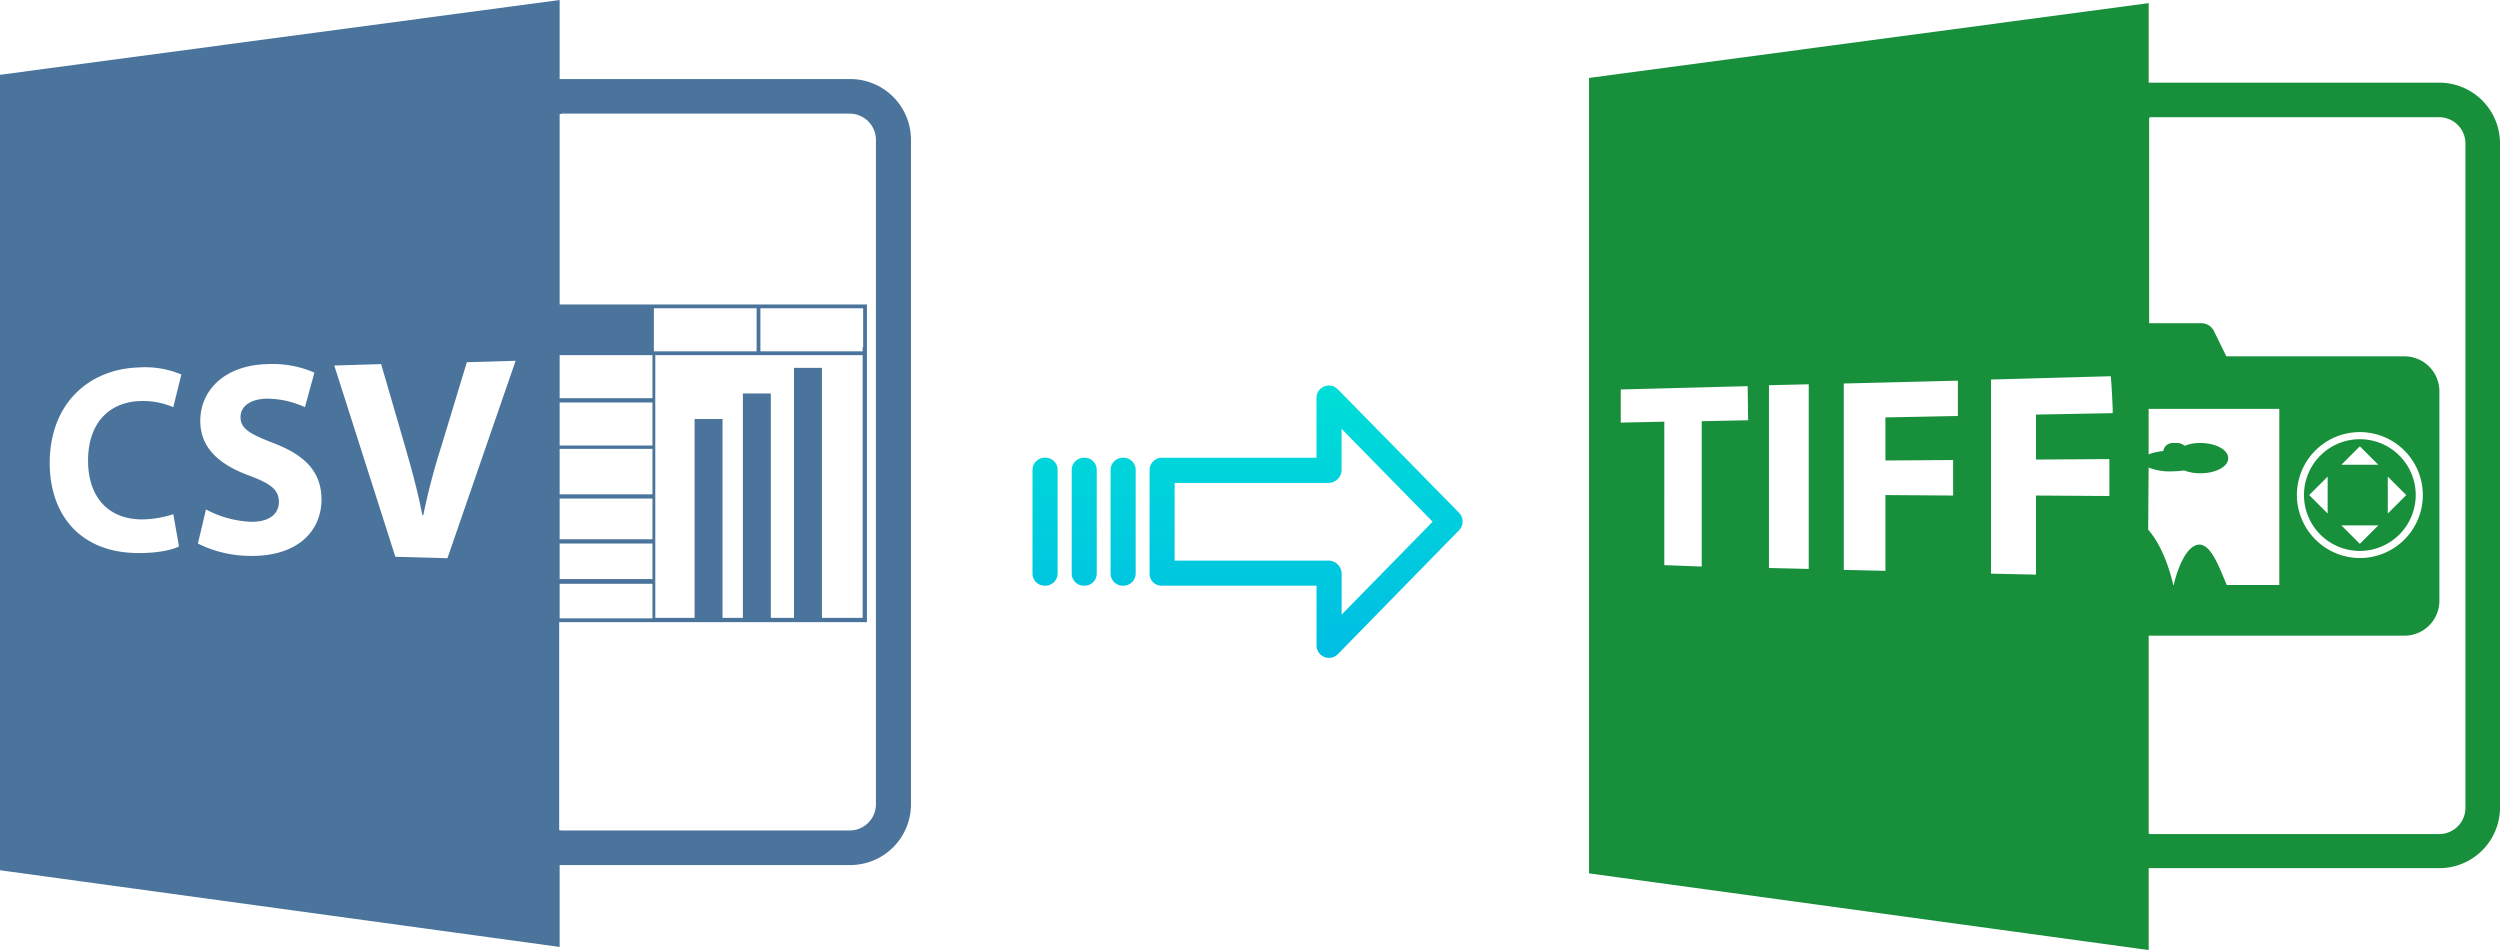 <svg xmlns="http://www.w3.org/2000/svg" xmlns:xlink="http://www.w3.org/1999/xlink" viewBox="0 0 528.01 200.66"><defs><style>.cls-1{fill:#4a749b;}.cls-2{fill:#188f3b;}.cls-3{fill:url(#linear-gradient);}.cls-4{fill:url(#linear-gradient-2);}.cls-5{fill:url(#linear-gradient-3);}.cls-6{fill:url(#linear-gradient-4);}</style><linearGradient id="linear-gradient" x1="275.85" y1="136.65" x2="275.85" y2="17.44" gradientTransform="matrix(1, 0, 0, -1, 0, 188)" gradientUnits="userSpaceOnUse"><stop offset="0" stop-color="#00efd1"/><stop offset="1" stop-color="#00acea"/></linearGradient><linearGradient id="linear-gradient-2" x1="237.2" y1="136.65" x2="237.2" y2="17.44" xlink:href="#linear-gradient"/><linearGradient id="linear-gradient-3" x1="228.95" y1="136.65" x2="228.95" y2="17.44" xlink:href="#linear-gradient"/><linearGradient id="linear-gradient-4" x1="220.71" y1="136.65" x2="220.71" y2="17.44" xlink:href="#linear-gradient"/></defs><title>csv to tiff</title><g id="Layer_2" data-name="Layer 2"><g id="Layer_18" data-name="Layer 18"><path class="cls-1" d="M118.2,182.7h61.4a12.82,12.82,0,0,0,12.8-12.8V29.5a12.82,12.82,0,0,0-12.8-12.8H118.2V0L0,15.8v168L118.2,200Zm0-59.4h19.6v7.3H118.2Zm0-1v-7.5h19.6v7.5Zm0-8.4v-8.6h19.6v8.6Zm0-9.5V94.8h19.6v9.6Zm0-10.3V85h19.6v9.1Zm0-10V75h19.6v9.1Zm.7-60.1h60.6a5.55,5.55,0,0,1,5.5,5.5V169.9a5.55,5.55,0,0,1-5.5,5.5H118.9a2.2,2.2,0,0,1-.8-.1V131.4h65V73.3h0v-9H118.2V24.1C118.4,24.1,118.7,24,118.9,24Zm63.3,51v55.5h-8.6V77.7h-5.9v52.8h-4.9V83.1h-5.9v47.4h-4.3v-42h-5.9v42h-8.3V75h43.8Zm-21.6-.8V65.1h21.7v8.2h-.1v.9Zm-.8,0H138.1V65.1h21.7v9.1Zm-130,35.5a22,22,0,0,0,6.8-1.1l1.2,6.8c-1.5.8-4.9,1.5-9.2,1.4-12-.3-18.1-8.4-18.1-19,0-12.6,8.3-19.9,18.9-20.2a19.71,19.71,0,0,1,8.9,1.5L36.6,86a16.13,16.13,0,0,0-6.8-1.3c-6.3.1-11.2,4.2-11.2,12.6C18.6,104.8,22.7,109.6,29.8,109.7Zm22.6,7.7a24.83,24.83,0,0,1-10.6-2.6l1.7-7.2a22.25,22.25,0,0,0,9.4,2.6c3.9.1,6-1.6,6-4.2s-1.8-3.9-6.4-5.6c-6.2-2.3-10.2-5.8-10.2-11.5,0-6.6,5.3-11.8,14.2-12a22.15,22.15,0,0,1,9.9,1.8l-2,7.3a19.36,19.36,0,0,0-8.1-1.8c-3.7.1-5.5,1.8-5.5,3.9,0,2.5,2.1,3.6,7,5.5,6.8,2.6,10.1,6.2,10.1,11.9C67.9,112.1,62.9,117.7,52.4,117.4Zm42.1.5-11-.3L70.6,77.2l9.9-.3,5,17.2c1.4,4.9,2.7,9.5,3.7,14.7h.2a140.26,140.26,0,0,1,3.8-14.5l5.4-17.8,10.3-.3Z"/></g><g id="Layer_7" data-name="Layer 7"><path class="cls-2" d="M453.81,183.36h61.4a12.82,12.82,0,0,0,12.8-12.8V30.26a12.82,12.82,0,0,0-12.8-12.8h-61.4V.66l-118.2,15.8v168l118.2,16.2Zm0-84.6a12.05,12.05,0,0,0,4.7.8,24.58,24.58,0,0,0,2.8-.2,9.34,9.34,0,0,0,3.4.6c3.3,0,5.9-1.4,5.9-3.2s-2.7-3.2-5.9-3.2a8.45,8.45,0,0,0-3.3.6,2.53,2.53,0,0,0-1.5-.6H459a2,2,0,0,0-2.1,1.7,11.86,11.86,0,0,0-3.1.7v-9.6h27.6v37.2h-11.1c-1.5-3.5-3.4-9.1-6.2-8.5-3.1.7-4.8,7.5-5,8.5H459c-.2-.9-1.7-7.6-5.3-11.7l.1-13.1Zm.8-74h60.6a5.55,5.55,0,0,1,5.5,5.5v140.4a5.55,5.55,0,0,1-5.5,5.5h-60.6a2.2,2.2,0,0,1-.8-.1v-41.8h54a7.38,7.38,0,0,0,7.4-7.4V82.66a7.38,7.38,0,0,0-7.4-7.4h-37.6l-2.7-5.5a3,3,0,0,0-2.6-1.5h-11V24.86A1.48,1.48,0,0,1,454.61,24.76Zm30.5,79.8a13.3,13.3,0,1,1,13.3,13.3A13.36,13.36,0,0,1,485.11,104.56Zm-115.9-15.8-9.8.2v30.7l-7.9-.3V89.06l-9.2.2v-7l26.8-.7.1,7.2Zm12.8,31.4-8.4-.2V81.36l8.4-.2Zm31.5-32.3-15.3.3v9.1l14.3-.1v7.5l-14.3-.1v16l-8.8-.2V81l24.1-.6v7.5Zm32,16.9-15.5-.1v16.7l-9.5-.2v-41l25.3-.7c.2,2.3.3,4.6.4,6.8h0v1l-16.2.3v9.5l15.5-.1v7.8Z"/><path class="cls-2" d="M510.21,104.56a11.8,11.8,0,1,0-11.8,11.8A11.82,11.82,0,0,0,510.21,104.56Zm-5.9-3.9,3.9,3.9-3.9,3.9v-7.8Zm-5.9-6.4,3.9,3.9h-7.8Zm-6.8,14.2-3.9-3.9,3.9-3.9Zm10.7,2.5-3.9,3.9-3.9-3.9Z"/></g><g id="Layer_3" data-name="Layer 3"><path class="cls-3" d="M282.55,82.22a2.62,2.62,0,0,0-4.5,1.86V96.67h-32.6a2.6,2.6,0,0,0-2.65,2.54v22a2.5,2.5,0,0,0,.77,1.8,2.6,2.6,0,0,0,1.88.69h32.61v12.6a2.63,2.63,0,0,0,1.63,2.45,2.57,2.57,0,0,0,1,.2,2.61,2.61,0,0,0,1.88-.8L308.15,112a2.65,2.65,0,0,0,0-3.71Zm.81,47.59v-8.63a2.81,2.81,0,0,0-2.7-2.78H248.09V102h32.56a2.8,2.8,0,0,0,2.7-2.78V90.57l19.23,19.62Z"/><path class="cls-4" d="M237.21,96.67h0a2.6,2.6,0,0,0-2.65,2.54v21.94a2.56,2.56,0,0,0,2.58,2.55h.07a2.6,2.6,0,0,0,2.65-2.54V99.23a2.56,2.56,0,0,0-2.58-2.56Z"/><path class="cls-5" d="M229,96.67h0a2.59,2.59,0,0,0-2.65,2.54v21.94a2.55,2.55,0,0,0,2.58,2.55H229a2.58,2.58,0,0,0,2.64-2.54V99.23A2.57,2.57,0,0,0,229,96.67Z"/><path class="cls-6" d="M220.72,96.67h0a2.6,2.6,0,0,0-2.65,2.54v21.94a2.56,2.56,0,0,0,2.58,2.55h.07a2.6,2.6,0,0,0,2.65-2.54V99.23a2.56,2.56,0,0,0-2.58-2.56Z"/></g></g></svg>